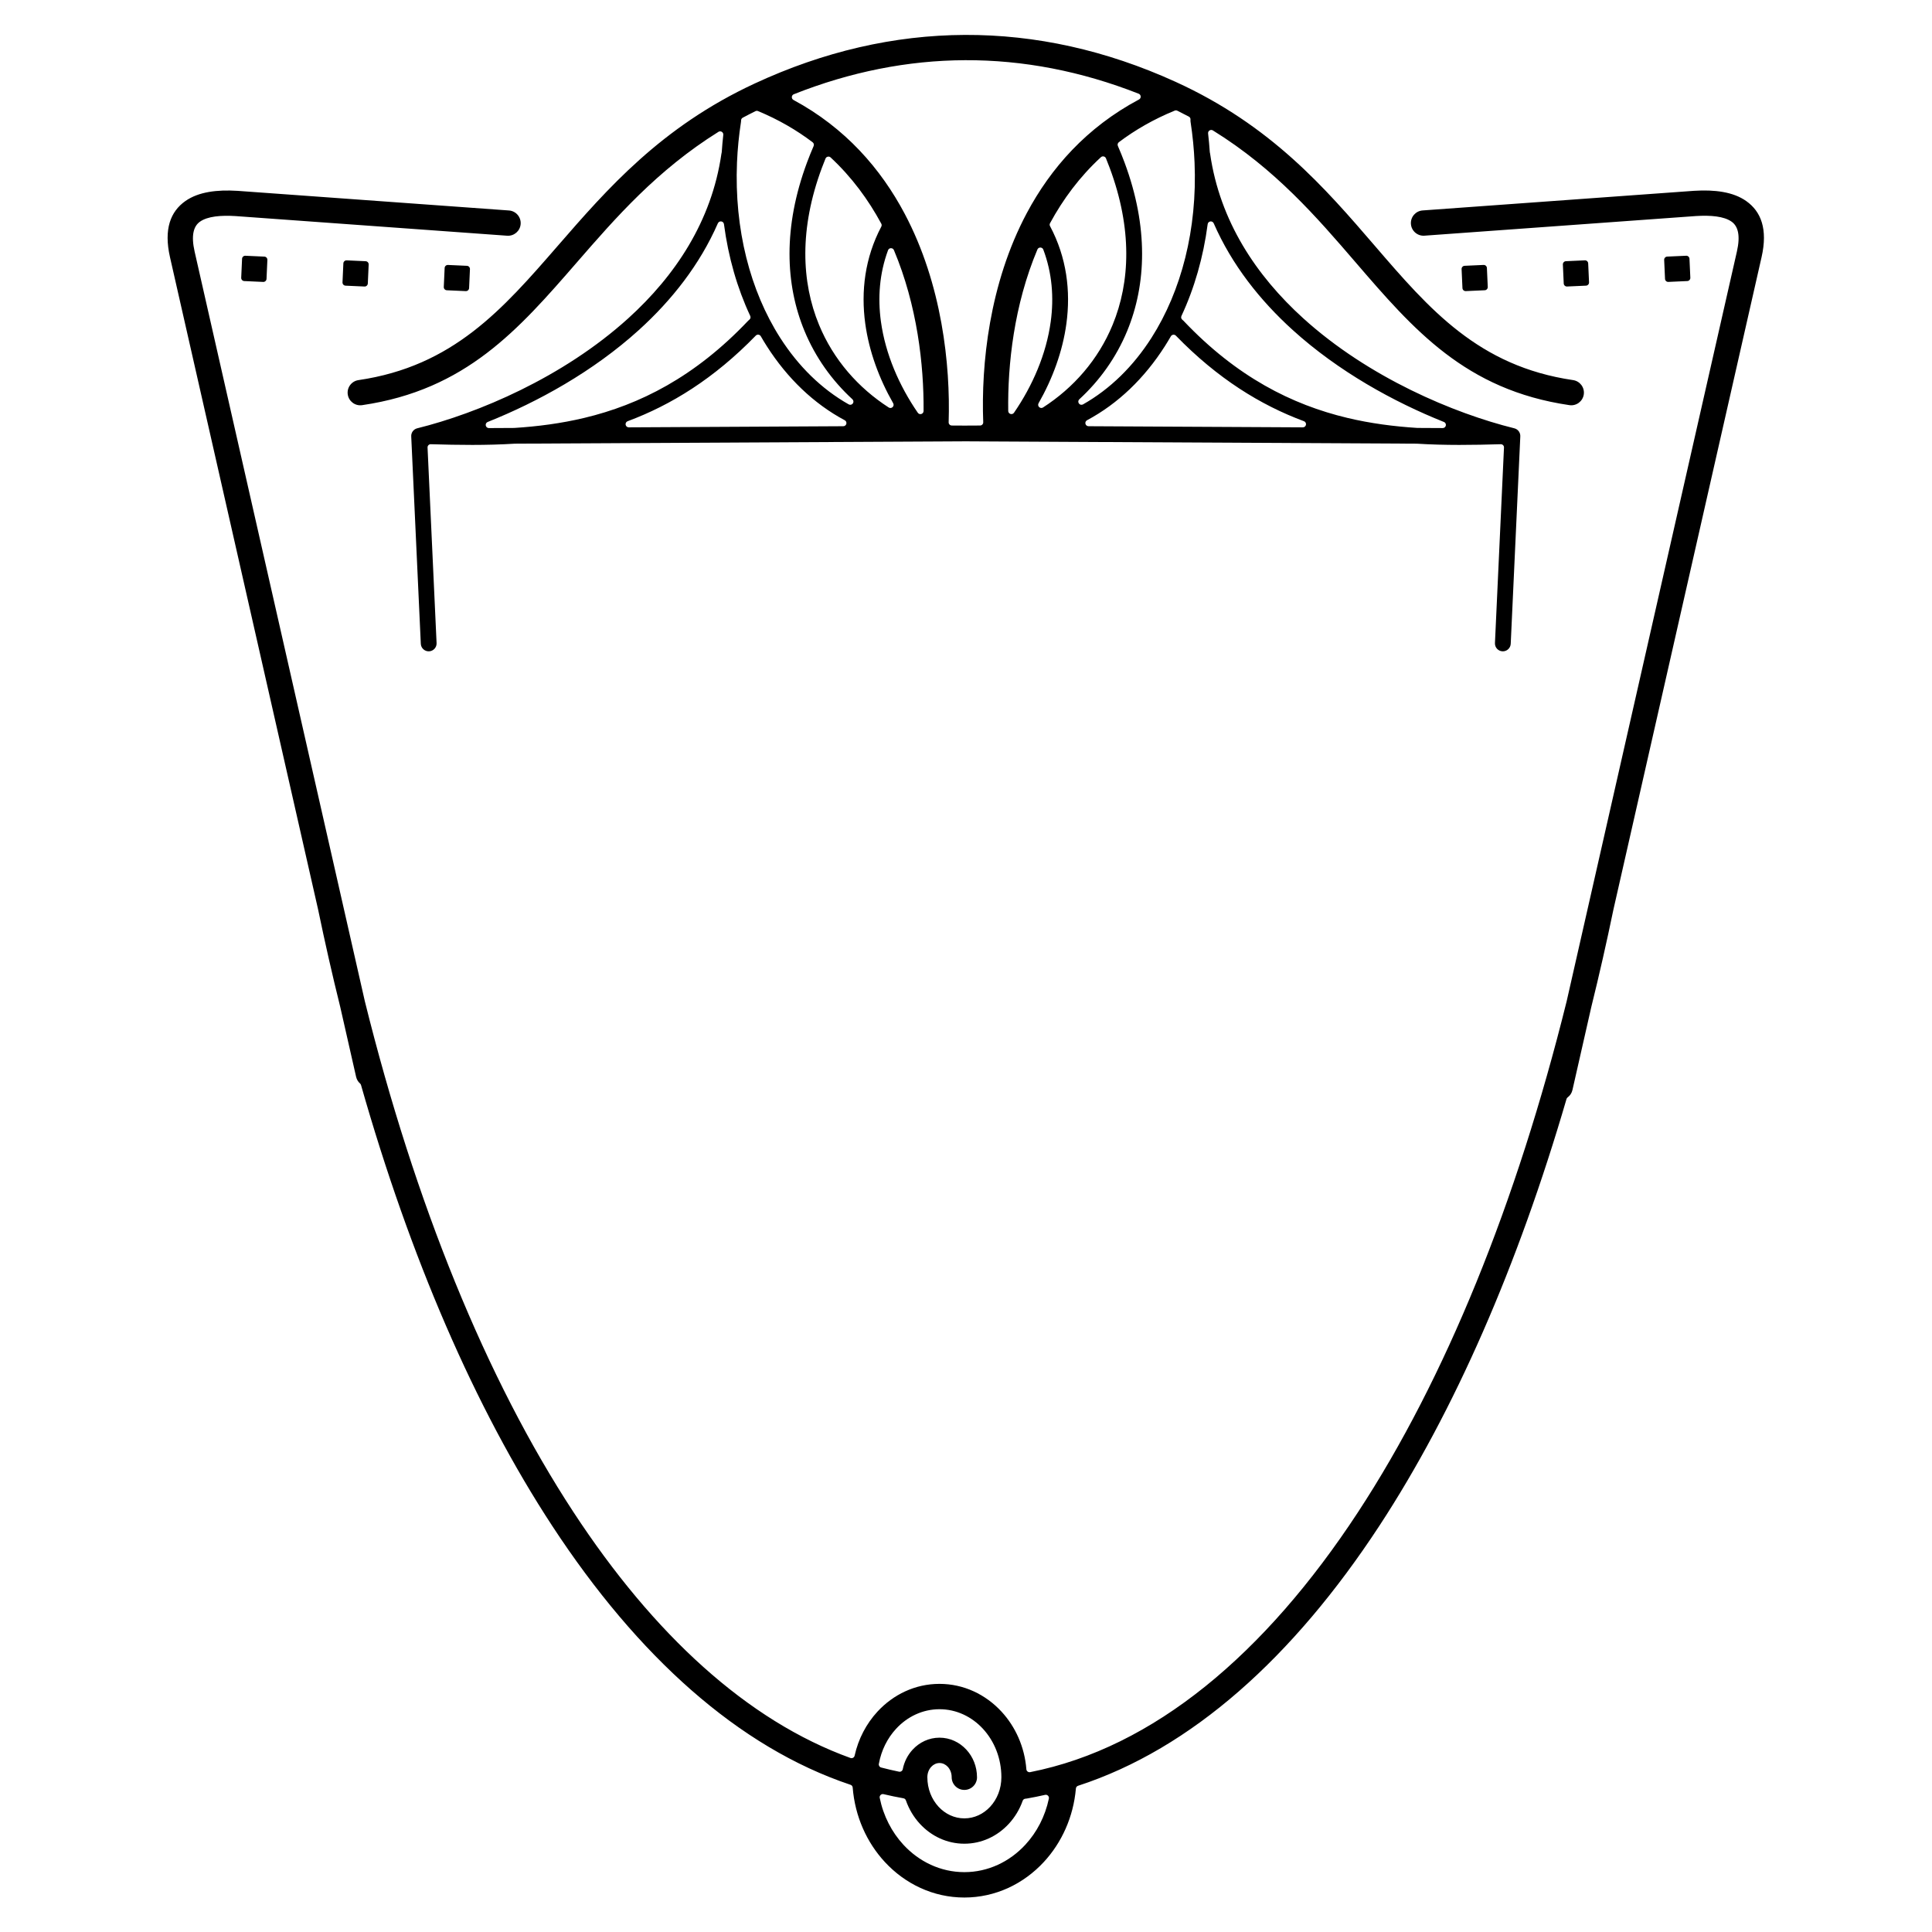 <?xml version="1.0" encoding="UTF-8"?>
<!-- Uploaded to: SVG Repo, www.svgrepo.com, Generator: SVG Repo Mixer Tools -->
<svg fill="#000000" width="800px" height="800px" version="1.1" viewBox="144 144 512 512" xmlns="http://www.w3.org/2000/svg">
 <path d="m521.49 206.46c-1.848 0.129-3.453-1.262-3.582-3.109s1.262-3.453 3.109-3.582l71.84-5.195c0.039-0.004 0.078-0.004 0.117-0.008h0.023c5.324-0.332 10.297 0.246 13.789 2.727 3.891 2.762 5.742 7.391 4.051 14.844l-39.25 172.85c0 0.004-0.004 0.012-0.004 0.016-1.809 8.742-3.762 17.336-5.848 25.762 0 0.004-0.004 0.012-0.004 0.016l-5.016 22.082c-0.184 0.816-0.648 1.492-1.27 1.953-0.152 0.113-0.254 0.258-0.305 0.441-12.852 44.066-29.664 82.688-49.633 113.16-22.809 34.801-49.793 59.062-79.805 68.832-0.328 0.105-0.547 0.383-0.578 0.727-0.656 7.555-3.773 14.355-8.477 19.449-5.387 5.832-12.844 9.441-21.09 9.441s-15.703-3.609-21.09-9.441c-4.758-5.152-7.891-12.047-8.496-19.703-0.027-0.344-0.246-0.621-0.57-0.73-29.699-9.934-56.418-34.07-79.027-68.57-20.527-31.324-37.719-71.266-50.703-116.88-0.047-0.16-0.125-0.289-0.25-0.398-0.512-0.449-0.887-1.059-1.051-1.773l-4.219-18.582c0-0.004-0.004-0.012-0.004-0.016-2.09-8.422-4.039-17.012-5.848-25.75 0-0.004-0.004-0.012-0.004-0.016l-39.25-172.86c-1.691-7.457 0.16-12.086 4.051-14.844 3.492-2.481 8.469-3.059 13.793-2.727h0.023c0.039 0 0.078 0.004 0.117 0.008l71.84 5.195c1.848 0.129 3.238 1.734 3.109 3.582-0.129 1.848-1.734 3.238-3.582 3.109l-71.84-5.195-0.07-0.008h-0.02c-3.953-0.246-7.461 0.051-9.488 1.492-1.676 1.191-2.379 3.606-1.402 7.918l45.109 198.66c0 0.004 0.004 0.012 0.004 0.016 13.27 53.453 32.129 100.04 55.297 135.39 21.242 32.41 46.047 55.273 73.391 65.141 0.234 0.086 0.473 0.066 0.691-0.055 0.219-0.121 0.359-0.309 0.414-0.555 0.992-4.488 3.129-8.504 6.055-11.676 4.195-4.543 10.004-7.352 16.434-7.352 6.43 0 12.238 2.809 16.434 7.352 3.695 4 6.125 9.348 6.594 15.285 0.02 0.246 0.133 0.453 0.332 0.602 0.199 0.148 0.426 0.203 0.668 0.156 32.703-6.465 62.203-31.238 86.887-68.898 23.164-35.344 42.027-81.938 55.293-135.39 0-0.004 0.004-0.012 0.004-0.016l45.113-198.67c0.98-4.312 0.277-6.727-1.402-7.918-2.027-1.441-5.535-1.738-9.488-1.492h-0.02l-0.07 0.008-71.84 5.195zm-100.54 413.2c-1.598 0.363-3.207 0.688-4.82 0.969-0.121 0.02-0.246 0.035-0.367 0.043-0.344 0.02-0.625 0.23-0.742 0.555-0.82 2.309-2.086 4.383-3.68 6.109-3.004 3.254-7.168 5.266-11.777 5.266s-8.773-2.012-11.777-5.266c-1.617-1.754-2.894-3.867-3.715-6.219-0.102-0.293-0.34-0.496-0.645-0.551-1.77-0.312-3.527-0.68-5.277-1.094-0.285-0.066-0.566 0.008-0.777 0.215-0.211 0.203-0.297 0.48-0.238 0.77 0.973 4.801 3.195 9.078 6.277 12.418 4.144 4.488 9.855 7.262 16.156 7.262 6.297 0 12.012-2.777 16.156-7.262 3.043-3.293 5.246-7.504 6.238-12.227 0.059-0.289-0.023-0.566-0.234-0.77-0.211-0.207-0.488-0.285-0.773-0.219zm-18.027-4.672c0 1.855-1.504 3.359-3.359 3.359-1.855 0-3.359-1.504-3.359-3.359 0-1.098-0.395-2.078-1.035-2.769-0.57-0.617-1.344-1-2.188-1s-1.617 0.383-2.188 1c-0.641 0.691-1.035 1.672-1.035 2.769 0 3.066 1.133 5.828 2.965 7.812 1.762 1.906 4.184 3.086 6.844 3.086 2.664 0 5.082-1.18 6.844-3.086 1.832-1.984 2.965-4.742 2.965-7.812 0-5.035-1.871-9.578-4.894-12.852-2.953-3.195-7.019-5.176-11.5-5.176s-8.547 1.977-11.5 5.176c-2.297 2.484-3.926 5.703-4.578 9.312-0.078 0.434 0.188 0.852 0.613 0.961 1.57 0.41 3.148 0.781 4.734 1.105 0.227 0.047 0.441 0.004 0.633-0.125 0.195-0.129 0.312-0.309 0.359-0.535 0.391-1.988 1.32-3.777 2.613-5.176 1.812-1.961 4.332-3.176 7.121-3.176 2.793 0 5.309 1.215 7.121 3.176 1.742 1.887 2.82 4.473 2.82 7.309zm-67.734-430.26c0.012-0.09 0.031-0.18 0.055-0.266 0.016-0.059 0.023-0.109 0.027-0.168 0.102-1.516 0.238-3.031 0.406-4.551 0.035-0.328-0.109-0.629-0.387-0.805-0.277-0.176-0.613-0.176-0.891 0-16.293 10.176-27.273 22.809-37.523 34.602-15.484 17.816-29.379 33.801-56.91 37.832-1.832 0.27-3.535-1-3.805-2.832-0.27-1.832 1-3.535 2.832-3.805 25.09-3.672 38.203-18.762 52.816-35.578 13.109-15.086 27.371-31.496 52.164-43.012 18.32-8.512 37.004-12.812 55.73-12.891 18.723-0.078 37.426 4.055 55.797 12.414 25.348 11.535 39.684 28.188 52.844 43.477 14.48 16.82 27.473 31.914 52.543 35.586 1.832 0.27 3.102 1.973 2.832 3.805-0.27 1.832-1.973 3.102-3.805 2.832-27.559-4.035-41.324-20.023-56.664-37.844-10.27-11.934-21.285-24.723-37.816-34.957-0.281-0.172-0.613-0.172-0.891 0.004s-0.422 0.477-0.383 0.805c0.191 1.641 0.34 3.277 0.449 4.914 0.004 0.059 0.012 0.109 0.027 0.168 0.023 0.086 0.043 0.176 0.055 0.266 2.578 17.93 12.277 32.379 24.672 43.617 17.375 15.754 40.016 25.223 55.941 29.164 1.012 0.25 1.668 1.191 1.59 2.195v0.027l-2.535 54.879c-0.051 1.156-1.027 2.051-2.18 2-1.156-0.051-2.051-1.027-2-2.18l2.394-51.824c0.012-0.242-0.07-0.453-0.238-0.629-0.172-0.172-0.383-0.258-0.625-0.25-7.289 0.215-14.727 0.328-22.258-0.145h-0.047l-108.16-0.562h-0.02-0.117-0.02l-11.145-0.059-11.105 0.059h-0.016-0.102-0.016l-108.23 0.562h-0.047c-7.531 0.473-14.973 0.359-22.258 0.145-0.242-0.008-0.453 0.078-0.625 0.25-0.168 0.172-0.25 0.387-0.238 0.629l2.394 51.824c0.051 1.156-0.848 2.133-2 2.18-1.156 0.051-2.133-0.848-2.18-2l-2.535-54.879v-0.027c-0.078-1.004 0.578-1.949 1.59-2.195 15.926-3.945 38.566-13.41 55.941-29.164 12.395-11.238 22.094-25.688 24.672-43.617zm-0.941 18.441c-4.809 11.004-12.238 20.402-20.926 28.277-12.164 11.027-26.797 19.07-40.078 24.379-0.379 0.152-0.59 0.539-0.512 0.941 0.078 0.398 0.422 0.68 0.828 0.68l6.68-0.035h0.051c6.172-0.391 12.383-1.188 18.574-2.668 14.621-3.492 29.285-10.832 43.406-25.746 0.086-0.094 0.184-0.176 0.281-0.246 0.328-0.238 0.438-0.668 0.266-1.031-3.43-7.324-5.805-15.543-6.961-24.32-0.051-0.379-0.336-0.668-0.715-0.723-0.379-0.055-0.734 0.145-0.887 0.496zm-23.621 54.082 56.852-0.297c0.391-0.004 0.719-0.258 0.812-0.637s-0.074-0.758-0.418-0.941c-8.25-4.406-15.25-11.172-20.641-19.609-0.555-0.867-1.094-1.754-1.613-2.66-0.137-0.234-0.355-0.379-0.625-0.414-0.27-0.035-0.516 0.055-0.707 0.25-11.07 11.398-22.477 18.414-33.957 22.684-0.387 0.145-0.605 0.535-0.531 0.938 0.074 0.402 0.418 0.691 0.832 0.688zm89.316-0.465 3.789-0.02c0.234 0 0.438-0.09 0.602-0.258 0.164-0.172 0.242-0.375 0.234-0.613-0.578-15.207 1.555-36.691 11.555-55.445 6.348-11.902 15.828-22.688 29.727-30.09 0.297-0.156 0.465-0.453 0.445-0.789s-0.219-0.609-0.531-0.734c-15.25-5.992-30.656-8.953-46.027-8.887-15.172 0.066-30.359 3.074-45.363 9.023-0.312 0.125-0.508 0.398-0.527 0.73-0.02 0.332 0.145 0.629 0.441 0.789 13.75 7.418 23.16 18.238 29.48 30.18 9.879 18.66 12.121 40.035 11.637 55.23-0.008 0.234 0.07 0.441 0.234 0.609 0.164 0.168 0.363 0.254 0.602 0.258l3.711 0.02zm-59.543-80.84c0 0.102-0.008 0.207-0.023 0.312-0.562 3.668-0.914 7.262-1.062 10.766-0.746 17.73 3.5 34.066 11.441 46.492 4.797 7.508 10.949 13.578 18.164 17.648 0.375 0.211 0.84 0.109 1.09-0.238 0.254-0.348 0.207-0.82-0.109-1.113-5.383-4.953-9.785-11.055-12.711-18.137-5.078-12.281-5.707-27.469 0.691-44.652 0.531-1.426 1.109-2.863 1.738-4.316 0.156-0.359 0.051-0.766-0.262-1.004-4.223-3.207-9.02-6.004-14.465-8.266-0.23-0.098-0.469-0.09-0.695 0.023-1.145 0.566-2.262 1.145-3.359 1.73-0.281 0.148-0.441 0.422-0.441 0.738zm22.371 10.07c-0.34 0.832-0.664 1.656-0.969 2.481-5.992 16.094-5.441 30.234-0.742 41.602 3.828 9.262 10.418 16.711 18.461 21.891 0.328 0.211 0.746 0.172 1.031-0.098 0.285-0.27 0.348-0.684 0.152-1.027-3.703-6.492-6.387-13.703-7.398-21.09-1.18-8.613-0.102-17.465 4.246-25.715 0.133-0.254 0.133-0.535-0.004-0.789-3.426-6.356-7.828-12.344-13.426-17.547-0.207-0.195-0.473-0.266-0.754-0.203-0.277 0.062-0.488 0.238-0.598 0.504zm16.566 24.305c-2.281 6.16-2.746 12.59-1.883 18.891 1.184 8.621 4.844 17.016 9.773 24.172 0.211 0.309 0.582 0.438 0.938 0.328s0.59-0.422 0.594-0.797c0.094-12.242-1.695-27.977-7.859-42.629-0.137-0.324-0.441-0.523-0.793-0.516-0.352 0.008-0.648 0.219-0.77 0.547zm-117.73 9.727 0.227-5.031c0.02-0.461 0.414-0.82 0.875-0.801l5.031 0.227c0.461 0.02 0.82 0.414 0.801 0.875l-0.227 5.031c-0.02 0.461-0.414 0.82-0.875 0.801l-5.031-0.227c-0.461-0.02-0.82-0.414-0.801-0.875zm-53.684-2.438 0.227-5.031c0.02-0.461 0.414-0.82 0.875-0.801l5.031 0.227c0.461 0.02 0.82 0.414 0.801 0.875l-0.227 5.031c-0.02 0.461-0.414 0.82-0.875 0.801l-5.031-0.227c-0.461-0.02-0.82-0.414-0.801-0.875zm26.844 1.219 0.227-5.031c0.02-0.461 0.414-0.82 0.875-0.801l5.031 0.227c0.461 0.02 0.82 0.414 0.801 0.875l-0.227 5.031c-0.02 0.461-0.414 0.82-0.875 0.801l-5.031-0.227c-0.461-0.02-0.82-0.414-0.801-0.875zm291.88 36.996c-13.281-5.309-27.914-13.352-40.078-24.379-8.684-7.875-16.113-17.266-20.922-28.266-0.152-0.352-0.508-0.547-0.887-0.496-0.379 0.055-0.664 0.344-0.715 0.723-1.152 8.777-3.527 16.996-6.949 24.32-0.172 0.363-0.062 0.789 0.258 1.027 0.094 0.07 0.184 0.148 0.27 0.238 14.121 14.914 28.785 22.25 43.406 25.746 6.191 1.48 12.402 2.277 18.574 2.668h0.051l6.68 0.035c0.406 0.004 0.75-0.277 0.828-0.68 0.078-0.398-0.133-0.789-0.512-0.941zm-94.184 1.129 56.801 0.297c0.41 0.004 0.758-0.285 0.832-0.688 0.074-0.402-0.148-0.793-0.535-0.938-11.473-4.266-22.875-11.277-33.938-22.668-0.191-0.195-0.438-0.281-0.707-0.25-0.27 0.035-0.488 0.18-0.625 0.414-0.52 0.898-1.055 1.785-1.605 2.648-5.383 8.434-12.371 15.195-20.613 19.602-0.344 0.184-0.512 0.566-0.418 0.941 0.094 0.379 0.422 0.637 0.812 0.637zm-19.742-3.574c4.918-7.152 8.562-15.535 9.734-24.152 0.867-6.367 0.375-12.867-1.969-19.086-0.125-0.328-0.418-0.535-0.77-0.543-0.352-0.008-0.652 0.191-0.789 0.512-6.207 14.715-7.914 30.535-7.738 42.801 0.004 0.371 0.242 0.684 0.598 0.793 0.355 0.109 0.723-0.023 0.934-0.328zm9.551-49.453c4.41 8.293 5.512 17.195 4.332 25.859-1.004 7.383-3.676 14.586-7.371 21.074-0.195 0.34-0.133 0.758 0.152 1.027 0.285 0.27 0.703 0.309 1.031 0.098 8.035-5.176 14.613-12.621 18.434-21.883 4.688-11.367 5.231-25.5-0.762-41.594-0.312-0.844-0.648-1.695-0.996-2.547-0.109-0.262-0.316-0.441-0.594-0.5-0.277-0.062-0.543 0.012-0.75 0.203-5.633 5.188-10.043 11.152-13.473 17.477-0.137 0.254-0.141 0.539-0.004 0.793zm17.98-21.242c0.637 1.469 1.223 2.922 1.758 4.359 6.398 17.18 5.777 32.367 0.711 44.645-2.918 7.078-7.312 13.176-12.691 18.129-0.316 0.289-0.363 0.766-0.109 1.113s0.719 0.449 1.09 0.238c7.207-4.07 13.352-10.141 18.141-17.645 7.93-12.422 12.164-28.754 11.418-46.48-0.148-3.512-0.5-7.113-1.062-10.789-0.027-0.18-0.031-0.355-0.012-0.527 0.035-0.348-0.133-0.664-0.441-0.828-1-0.531-2.016-1.051-3.051-1.562-0.223-0.109-0.457-0.117-0.691-0.023-5.582 2.285-10.488 5.117-14.797 8.363-0.312 0.238-0.422 0.645-0.266 1.004zm97.793 32.328 0.227 5.031c0.02 0.461-0.34 0.855-0.801 0.875l-5.031 0.227c-0.461 0.02-0.855-0.34-0.875-0.801l-0.227-5.031c-0.02-0.461 0.34-0.855 0.801-0.875l5.031-0.227c0.461-0.02 0.855 0.34 0.875 0.801zm53.684-2.438 0.227 5.031c0.02 0.461-0.34 0.855-0.801 0.875l-5.031 0.227c-0.461 0.02-0.855-0.34-0.875-0.801l-0.227-5.031c-0.02-0.461 0.34-0.855 0.801-0.875l5.031-0.227c0.461-0.02 0.855 0.34 0.875 0.801zm-26.844 1.219 0.227 5.031c0.02 0.461-0.34 0.855-0.801 0.875l-5.031 0.227c-0.461 0.02-0.855-0.34-0.875-0.801l-0.227-5.031c-0.02-0.461 0.34-0.855 0.801-0.875l5.031-0.227c0.461-0.02 0.855 0.34 0.875 0.801z"/>
</svg>